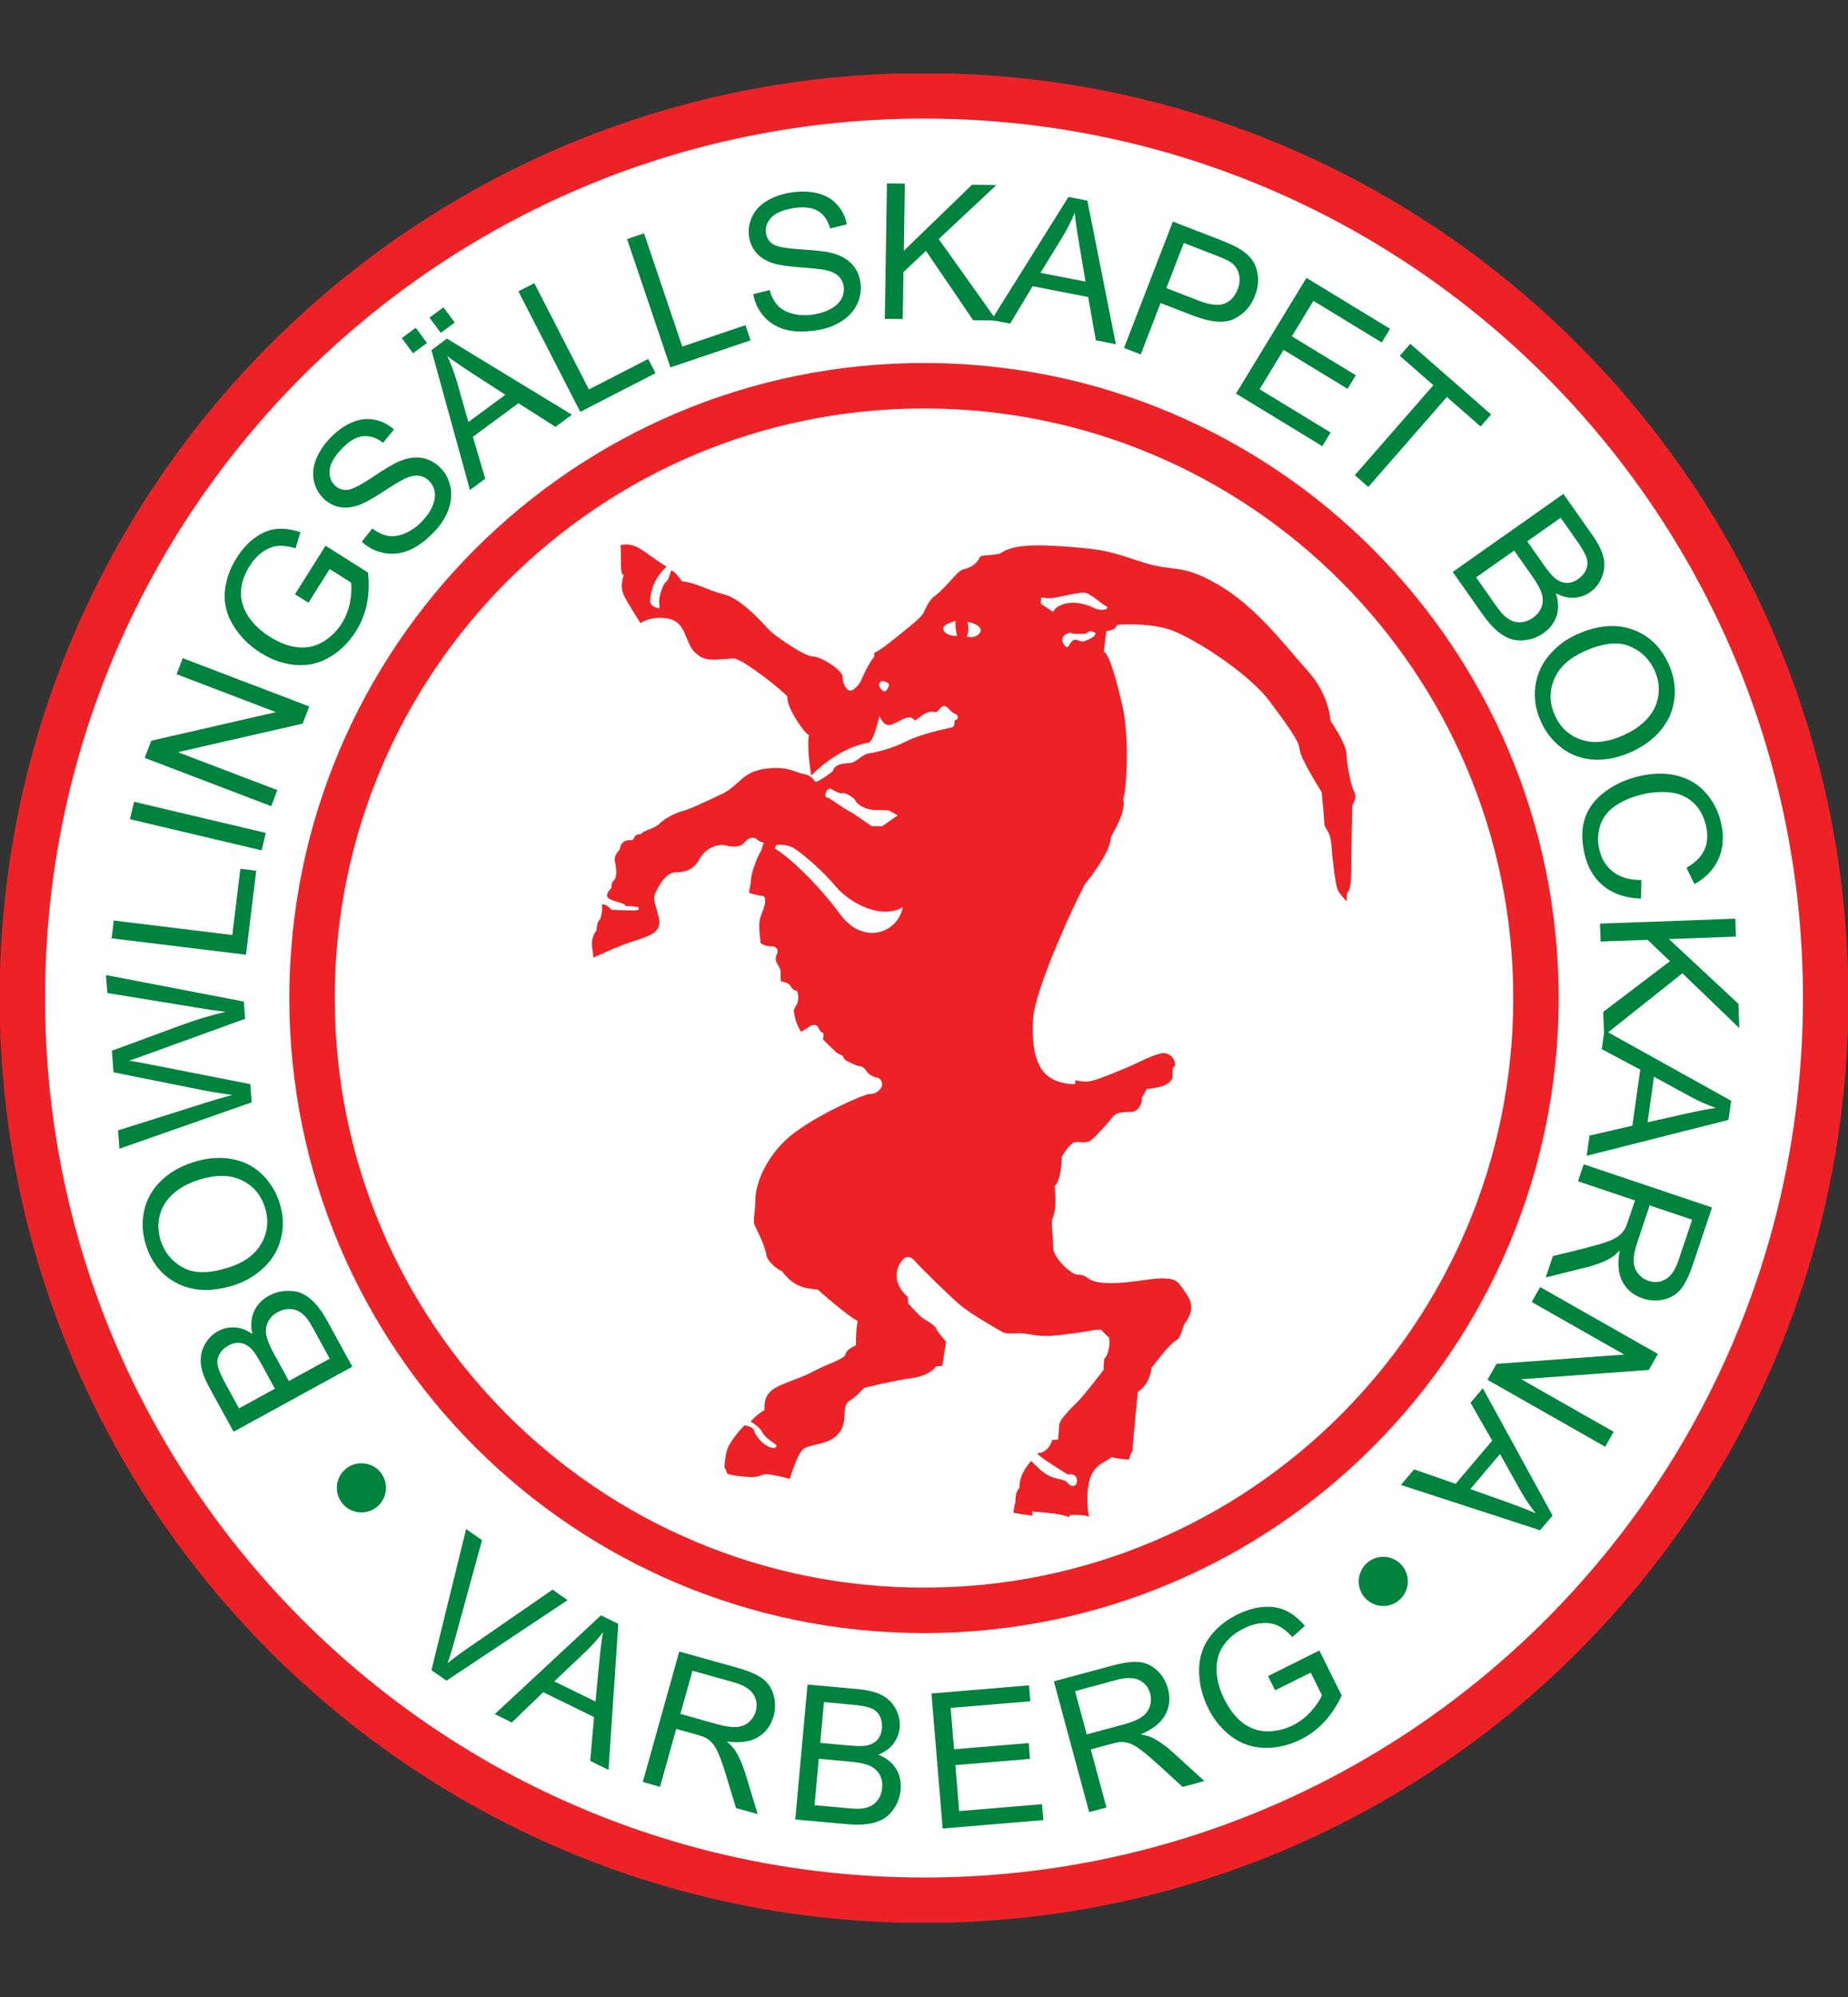 <?xml version="1.0" encoding="utf-8"?>
<!-- Generator: Adobe Illustrator 16.0.0, SVG Export Plug-In . SVG Version: 6.00 Build 0)  -->
<!DOCTYPE svg PUBLIC "-//W3C//DTD SVG 1.1//EN" "http://www.w3.org/Graphics/SVG/1.1/DTD/svg11.dtd">
<svg version="1.1" id="Layer_1" xmlns="http://www.w3.org/2000/svg" xmlns:xlink="http://www.w3.org/1999/xlink" x="0mm" y="0mm"
	 width="200mm" height="216mm" viewBox="0 0 200 216" enable-background="new 0 0 200 216" xml:space="preserve">
<rect x="0" y="0" width="200" height="216" fill="#333333" stroke="none"/>
<g>
	<defs>
		<rect id="SVGID_1_" y="7.952" width="200" height="200.001"/>
	</defs>
	<clipPath id="SVGID_2_">
		<use xlink:href="#SVGID_1_"  overflow="visible"/>
	</clipPath>
	<path clip-path="url(#SVGID_2_)" fill="#FFFFFF" d="M197.583,107.952c0,53.893-43.689,97.583-97.583,97.583
		c-53.893,0-97.582-43.69-97.582-97.583C2.418,54.059,46.107,10.37,100,10.37C153.894,10.37,197.583,54.059,197.583,107.952"/>
</g>
<g>
	<defs>
		<rect id="SVGID_3_" y="7.952" width="200" height="200.001"/>
	</defs>
	<clipPath id="SVGID_4_">
		<use xlink:href="#SVGID_3_"  overflow="visible"/>
	</clipPath>
	<path clip-path="url(#SVGID_4_)" fill="#EC2227" d="M146.557,85.647c-0.403-0.789-0.807-3.118-0.841-4.169
		s-1.733-3.537-1.733-3.537s-0.088-2.768-2.47-5.394c-2.38-2.627-5.516-6.9-9.666-9.3c-4.149-2.399-4.641-1.296-8.179-2.433
		c-3.536-1.139-3.957-1.367-8.142-1.682c-4.186-0.315-6.113-0.106-7.269,0.736c-1.541,0.367-2.084,0.017-2.294,0.542
		s-1.015,1.016-1.384,1.085c-0.367,0.07-0.63,0.141-1.226,0.788c0,0-1.576,1.77-2.154,2.154c-0.578,0.385-0.981,1.243-1.227,1.804
		c-0.245,0.561-1.629,1.61-3.643,3.222c-2.013,1.611-1.681,0.788-1.716,1.576c-0.595,0.683-1.243,2.136-1.382,2.487
		c-0.14,0.35-0.771,1.19-1.226,1.173c-0.455-0.018-0.842-0.875-0.823-1.523c0.017-0.648-2.294-2.171-3.223-2.171
		s-4.186-2.311-4.66-2.802c-0.472-0.49-2.941-3.397-4.92-3.905c-1.979-0.509-2.89-1.225-4.57-1.419
		c-0.491-0.647-0.858-1.155-1.191-1.155c-0.158,0.491-0.264,1.033-0.56,1.244c-0.298,0.209-0.701,1.419-0.718,1.944
		c-0.018,0.525,0.105,0.875-0.018,0.875c-0.123,0-1.052-0.175-0.963-0.945c0.088-0.771,0.286-2.133,1.779-3.563
		c0,0-0.497-0.248-1.739-1.159c-1.244-0.912-1.989-1.409-3.232-1.161c0.083,1.989-0.083,3.149,0.331,3.231
		c-0.166,0.663-0.414,1.327,0.083,2.32c0.497,0.994,1.74,2.899,1.74,2.899s0.994-0.829,2.982-0.498
		c1.989,0.333,1.823,2.651,2.9,3.645c1.077,0.996,1.573,0.829,4.225,0.664c0.994,0.083,5.302,3.478,5.799,4.142
		c-0.166,1.077,1.823,3.977,2.321,4.143c-0.25,1.49,0.248,4.39,0.248,4.39s2.734-2.982,6.214-3.562
		c0.579-0.165,1.159-2.899,1.159-2.899s0.414,1.077,1.077,0.993c0.662-0.083,1.657-0.91,2.237-0.828
		c0.579,0.084,0.331,0.581,0.911,0.084c0.58-0.498,1.243-0.829,1.741-0.664c0.497,0.166,0.662-1.076,1.407-0.497
		c0,0,0.547,0.649,0.845,0.701c0.297,0.052,0.402,0.561,0.07,0.63c-0.333,0.07,0.053,0.7-0.491,0.84
		c-0.543,0.14-2.994,0.561-4.869,1.489c-1.873,0.929-3.66,1.26-4.185,1.332c-0.525,0.069-1.332,0.98-1.892,1.015
		c-0.56,0.035-1.699,0.053-1.892,0.894c0,0-1.769,1.383-1.943,1.086c-0.176-0.299-0.543-0.702-1.331-0.823
		c-0.789-0.123-1.665-0.912-4.186-0.509c-2.522,0.403-2.556,1.805-4.746,2.803c-2.188,0.998-3.152,1.541-4.447,1.856
		c0,0-1.42,0.561-2.049,1.208c-0.631,0.648-1.717,0.701-2.067,1.191c-0.631-0.018-0.683,0.28-0.806,0.525
		c-0.122,0.245-0.666-0.035-1.103,0.333c-0.439,0.368-0.263,0.736-0.456,0.893c-0.193,0.159-0.579,0.72-0.439,1.245
		c0.141,0.524,0.263,1.663-0.105,1.978c-0.367,0.316-0.263,0.823-0.263,0.823s-0.805,0.717-0.351,1.104
		c0.456,0.385,1.647,0.491,1.77,0.736c0.124,0.245,0.579,0.123,0.579,0.123l0.822,0.104c0,0,0.472,0.351-0.351,0.368
		c-0.823,0.018-2.486-0.069-2.486-0.069s-0.666-0.753-1.033-0.543c0.086,0.49-0.036,1.436-0.281,1.681
		c-0.245,0.246-0.297,0.912-0.297,1.104c0,0-0.735,0.77-0.42,2.136c0.017,0.263,0.087,0.806,0.087,0.806s2.259-1.085,4.081-1.698
		c1.821-0.612,3.432-0.911,2.977-2.715c-0.455-1.804-0.735-1.892-0.192-2.924c0.542-1.034,1.208-1.892,2.066-1.892
		c0.857,0,1.909-0.228,2.504-1.365c0.596-1.139,1.874-1.77,2.872-1.542c1,0.229,1.629,0.193,2.119-0.403
		c0.491-0.594,1.051-0.49,1.331-0.21s0.666,0.298,0.666,0.298s-0.21,0.806-0.351,1.016c-0.14,0.209-0.963,1.91-1.033,3.082
		c-0.07,1.173-0.455,1.313,0.087,1.436c0.543,0.124,0.91,0.245,1.138,0.229c0.228-0.019,0.508,0.314,0.158,1.348
		c-0.351,1.033-0.526,1.085-0.457,2.399c0.071,1.313,0.193,1.19,0.071,1.313c0.333,0.28,0.771,0.422,1.278,0.404
		c0.509-0.018,0.753,0.491,0.561,0.806c-0.193,0.315-0.21,0.717,0.036,1.121c0.245,0.402,0.367,0.577,0.35,1.051
		c-0.018,0.472,0.018,0.805,0.018,0.805s0.839,0.141,1.033,0.473c0.193,0.333,0.368,0.543,0.596,0.508
		c0.227-0.034,0.42,1.068,0.034,1.629c-0.385,0.56-0.262,0.665-0.105,1.401c0.159,0.734,0.631,1.453,0.631,1.453
		s0.647-0.386,0.981-0.614c0.333-0.227,0.735-0.157,0.857,0.105c0.123,0.264,0.315,0.596,0.508,0.612
		c0.193,0.018,0.018,0.702,0.018,0.702s1.052,1.067,1.402,1.365c0.35,0.298,0.734,0.403,0.734,0.403s0.158,0.474,0.439,0.577
		c0.279,0.105,1.015,0.543,1.383,0.561c0.368,0.018,0.7,0.403,0.805,0.612c0.105,0.212,0.771,0.613,1.104,0.631
		c0.332,0.017,0.806,0.649,0.368,1.191c-0.439,0.543-0.771,0.543-1.296,0.595c-0.525,0.054-4.921,1.909-7.917,4.098
		c-2.994,2.19-4.29,5.448-4.325,7.198c-0.036,1.752-0.299,2.451-0.087,2.872c0.21,0.421,1.173,2.365,1.26,3.188
		c0.088,0.823,1.472,1.769,1.629,1.752c0.157-0.018,0.929,1.697,3.187,1.943c0.648,0.087,0.752,0.087,0.752,0.087
		s3.136,2.803,4.327,3.398c-0.141,0.63-0.209,1.943-0.193,2.645c-0.683,0.296-1.016,0.542-1.155,1.015
		c-0.14,0.473-2.155,1.068-3.502,1.82c-1.349,0.754-3.8,1.366-4.554,2.103c-0.753,0.735-0.682,1.454-0.682,2.066
		c-0.666,0.298-1.506,1.226-1.506,1.226s1.051,0.631,1.226,1.103c0.175,0.474,1.262,1.245,1.559,1.42
		c0.123,0.524-0.7,0.385-1.313-0.088c-0.614-0.473-1.016-1.155-1.122-1.523c-0.104-0.367-0.998-0.508-0.998-0.508
		s-1.768,1.733-1.996,3.029c-0.228,1.296-0.175,1.541-0.175,1.541s0.246,0.385,0.263,0.63c0.192,0.192,1.524,0.367,2.608,0.403
		c1.086,0.035,1.051-0.384,1.857-0.298c0.806,0.087,2.347,0.491,2.347,0.491s0.648-2.313,1.313-3.084
		c0.666-0.769,2.836-0.455,3.957-1.821c1.122-1.363,0.193-2.66,1.138-3.536c0.421-0.105,1.629-1.401,1.629-1.401
		s3.293-0.807,5.237-1.069c1.943-0.262,2.592-1.295,2.592-1.295s0.612,0.105,0.646-0.122c0.037-0.228,0.387-2.521,0.387-2.521
		s-0.858-0.928-1.069-1.417c-0.209-0.492-1.365-0.93-1.855-1.457c-0.491-0.524-1.174-1.242-1.174-1.242l-0.052-0.734
		c0,0-1.068-0.787-1.191-2.084c-0.123-1.297,0.806-2.066,0.806-2.066s0.543-0.456,1.192,0.314c0.647,0.771,3.782,3.817,4.903,4.764
		c1.122,0.945,4.063,2.627,4.571,2.907c0.507,0.28,1.609,0.034,2.433,0.158c0.823,0.122,1.77,0.366,3.363,0.191
		c1.594-0.176,2.993-0.367,3.677-0.507c0.685-0.141,1.175-0.105,1.175-0.105s0.542,0.597,0.787,0.77
		c0.245,0.175,0.141,1.821-0.454,2.399c-0.07,0.524-0.053,1.156-0.053,1.156s-2.189,2.889-3.048,3.695
		c-0.858,0.805-1.77,1.874-1.77,2.259c0,0.386-0.122,1.611-0.122,1.611l-0.629,0.034c0,0-0.352,1.4-1.611,1.42
		c-0.018,0.313,3.291,2.311,3.291,2.311s0.928-0.193,0.999,0.577c0.07,0.771-0.596,0.878-1.051,0.298
		c-0.456-0.577-1.646-0.088-3.152-1.61l-0.754-0.719c0,0-1.349,1.349-1.261,2.872c-0.368,0.387-0.455,0.963-0.455,1.681
		c-0.104,0.141-0.21,1.034-0.21,1.034s1.856,0.366,2.101,0.28l-0.087-0.403c0,0,3.169,0.158,4.01,0.612l0.089-0.243
		c0,0,1.664-0.053,2.136,0.192c-0.28-0.456-0.437-3.188,0.192-4.502c0.631-1.314,1.524-1.348,2.189-1.961
		c0.49,0.21,1.874,0.28,1.874,0.28s0.229-0.822,0.386-0.928c0.053-1.122,0.578-6.394,0.578-6.394s1.331-0.77,1.453-2.557
		c1.052-1.366,2.12-2.713,2.696-3.011c0.579-0.298,0.649-1.402,0.894-1.769c0.246-0.369,1.315-1.612,0.314-3.101
		c-0.998-1.489-1.085-1.787-2.538-1.838c-1.455-0.053-3.976,0.63-6.34,0.491c-2.364-0.141-1.522-0.895-3.188-0.912
		c-1.051-0.456-2.487-2.048-2.451-2.925c0.034-0.873-0.298-2.783-0.054-3.204c0.246-0.418,0.403-1.646,0.211-3.415
		c0.685-0.683,0.771-2.54,0.771-3.186c0.262-0.457,0.894-1.437,1.382-1.56c0.491-0.123,1.227,0.157,1.733-0.194
		c0.508-0.35,1.909-1.924,2.383-2.537c0.473-0.612,1.313-0.526,2.031-0.562c0.717-0.035,1.173-0.753,1.156-1.594
		c0.174-0.193,0.506-0.892,0.506-0.892s2.488-0.106,2.785-1.211c0.036-0.455-0.069-1.119,0.21-1.242
		c0.28-0.123-0.157-1.768-1.628-1.349c-1.471,0.42-1.927,0.876-4.657,1.961c-2.732,1.086-2.979,1.208-4.449,0.896
		c0.052,0.367-0.035,0.418-0.035,0.418s-1.61,0.106-2.872-0.84c-1.262-0.945-1.856-3.013-1.646-6.216
		c0.21-3.206,4.204-11.699,4.204-11.699l1.349-2.801c0,0,2.818-3.346,2.872-5.166c0.471-0.946,1.628-2.681,1.33-4.134
		c0.402-1.033,0.63-6.83-0.036-9.806c-0.664-2.978-1.47-5.85-2.065-6.113c0.104-1.015,0.281-2.241,0.281-2.241s0.98,0,1.138-0.648
		c0.963-0.106,3.729-0.158,5.778,0.525c2.049,0.682,8.336,4.447,10.858,7.88c0.228,0.368,2.925,3.765,3.084,4.781
		c0.156,1.016,0.559,1.628,0.961,2.398c0.403,0.771,1.472,2.504,1.472,2.504s0.279,2.768,0.298,3.398
		c0.018,0.631,0.631,0.7,0.754,2.276c0.121,1.576,0.418,4.063,0.628,4.729c0.211,0.665,1.053,1.4,1.053,1.4
		s-0.088-0.893,0.157-1.085c0.244-0.193,0.314-1.471,0.314-2.802c0-1.331,0.106-5.936,0.106-6.339S146.961,86.434,146.557,85.647
		 M95.713,74.795c-0.206-0.021-1.046-0.82-0.226-1.129c0.012-0.005,0.034-0.002,0.061,0.001c0.187,0.021,0.658,0.173,0.658,0.389
		C96.206,74.303,95.918,74.815,95.713,74.795 M102.072,67.985c-0.026-0.48,1.343-0.818,1.343-0.818s-0.08,0.639,0.16,1.599
		C102.802,68.845,102.1,68.463,102.072,67.985 M89.368,85.744c0.134-0.4,0.374-0.506,0.587-0.4c0.213,0.107,0.959,0.561,1.199,0.453
		c0.24-0.106,1.253,0.4,1.439,0.826c0.188,0.427,1.173,0.986,2.106,0.986c0.933,0,1.52,0.054,1.52,0.054l0.931,0.533l-1.679,1.172
		h-1.119c0,0-2.08-1.464-2.612-1.732c-0.533-0.266-1.972-1.332-2.158-1.359C89.395,86.25,89.236,86.144,89.368,85.744 M90.941,98.91
		c-2.479-3.357-5.464-6.129-7.011-7.089c-0.186-0.026,0.107-0.424,0.107-0.424s1.016-0.15,1.808,0.307
		c0.991,0.571,3.224,2.532,4.625,4.197c1.471,1.745,4.84,3.614,7.231,2.235C97.15,100.954,93.419,102.27,90.941,98.91
		 M104.614,68.845c0.347-0.48,0.106-1.573,0.106-1.573s1.36,0.209,1.413,0.877C106.17,68.586,105.441,69.112,104.614,68.845
		 M117.328,69.352c-0.507,0.16-0.72-0.32-1.146-0.106c-0.427,0.214-0.453,0.773-0.721,0.747c-0.265-0.028-1.146-1.147,0.348-1.573
		c0,0,0.106,0.133,0.613,0.133c0.505,0,1.172,0.08,1.252-0.133c0.079-0.213,0.88-0.161,0.88,0.133S117.835,69.191,117.328,69.352
		 M118.447,65.781c-0.826-0.401-1.785-0.668-2.745-0.561c-0.959,0.106-1.731,0.64-1.68,0.986l-1.385-0.906l0.052-0.693
		c0,0,0.668,0.187,1.414,0.053c0.746-0.133,2.612-0.585,3.225-0.56c0.614,0.027,1.866,1.2,2.373,1.467
		C120.206,65.833,119.273,66.179,118.447,65.781"/>
	<path clip-path="url(#SVGID_4_)" fill="#00833E" d="M38.131,147.825l-12.852,7.038l-2.64-4.821
		c-0.539-0.981-0.839-1.841-0.904-2.576c-0.064-0.736,0.08-1.42,0.438-2.052c0.356-0.632,0.829-1.11,1.42-1.434
		c0.549-0.299,1.148-0.436,1.796-0.403c0.647,0.033,1.286,0.269,1.914,0.707c-0.197-0.9-0.135-1.711,0.186-2.432
		c0.319-0.717,0.854-1.281,1.602-1.692c0.603-0.328,1.231-0.51,1.888-0.535c0.657-0.031,1.228,0.064,1.713,0.285
		c0.485,0.22,0.954,0.574,1.405,1.059c0.453,0.486,0.903,1.137,1.351,1.955L38.131,147.825z M29.749,150.205l-1.521-2.779
		c-0.413-0.753-0.76-1.267-1.039-1.539c-0.365-0.361-0.757-0.57-1.174-0.628c-0.418-0.057-0.852,0.04-1.302,0.286
		c-0.427,0.234-0.747,0.542-0.958,0.924c-0.213,0.382-0.275,0.795-0.187,1.241c0.088,0.445,0.386,1.132,0.891,2.054l1.407,2.568
		L29.749,150.205z M35.684,146.955l-1.753-3.199c-0.301-0.551-0.532-0.926-0.695-1.126c-0.285-0.351-0.58-0.616-0.889-0.789
		c-0.307-0.172-0.664-0.258-1.069-0.256c-0.406,0.002-0.813,0.113-1.223,0.339c-0.479,0.262-0.828,0.612-1.047,1.053
		c-0.219,0.438-0.281,0.914-0.186,1.429c0.096,0.514,0.368,1.18,0.815,1.998l1.628,2.973L35.684,146.955z"/>
	<path clip-path="url(#SVGID_4_)" fill="#00833E" d="M25.335,139.006c-2.317,0.735-4.33,0.691-6.038-0.137
		c-1.707-0.828-2.874-2.224-3.5-4.193c-0.41-1.287-0.471-2.547-0.184-3.778c0.286-1.231,0.893-2.294,1.822-3.188
		c0.93-0.896,2.092-1.563,3.489-2.008c1.417-0.45,2.774-0.568,4.075-0.351c1.298,0.214,2.402,0.754,3.31,1.619
		c0.907,0.865,1.555,1.903,1.941,3.117c0.419,1.314,0.474,2.59,0.169,3.827c-0.306,1.237-0.923,2.298-1.851,3.179
		C27.638,137.979,26.561,138.613,25.335,139.006 M24.758,137.09c1.683-0.536,2.864-1.407,3.544-2.621
		c0.68-1.214,0.804-2.504,0.368-3.868c-0.442-1.391-1.294-2.379-2.559-2.968c-1.264-0.588-2.794-0.594-4.591-0.022
		c-1.136,0.36-2.068,0.87-2.793,1.523c-0.725,0.654-1.204,1.425-1.435,2.313s-0.2,1.793,0.092,2.715
		c0.416,1.308,1.224,2.289,2.422,2.946C21.005,137.765,22.656,137.759,24.758,137.09"/>
	<path clip-path="url(#SVGID_4_)" fill="#00833E" d="M27.236,119.234l-14.307,5.014l-0.154-1.983l9.403-2.967
		c0.985-0.318,1.966-0.602,2.942-0.851c-1.59-0.252-2.508-0.399-2.752-0.448l-10.082-2.013l-0.181-2.333l7.23-2.666
		c1.793-0.668,3.489-1.182,5.083-1.539c-0.936-0.112-2.016-0.274-3.234-0.479l-9.565-1.562l-0.152-1.944l14.92,2.869l0.145,1.863
		l-10.892,3.946c-0.909,0.33-1.469,0.528-1.679,0.592c0.684,0.1,1.266,0.198,1.748,0.296l11.373,2.231L27.236,119.234z"/>
	<polygon clip-path="url(#SVGID_4_)" fill="#00833E" points="26.623,103.267 12.078,101.492 12.313,99.567 25.141,101.133 
		26.016,93.969 27.732,94.18 	"/>
	
		<rect x="14.114" y="88.396" transform="matrix(0.973 0.23 -0.23 0.973 21.107 -2.535)" clip-path="url(#SVGID_4_)" fill="#00833E" width="14.653" height="1.939"/>
	<polygon clip-path="url(#SVGID_4_)" fill="#00833E" points="29.352,87.198 15.662,81.976 16.37,80.118 29.861,77.026 
		19.112,72.926 19.775,71.19 33.466,76.411 32.757,78.269 19.255,81.357 30.014,85.46 	"/>
	<path clip-path="url(#SVGID_4_)" fill="#00833E" d="M33.376,65.194l-1.453-0.919l3.312-5.25l4.595,2.907
		c0.132,1.211,0.088,2.347-0.128,3.408c-0.219,1.061-0.612,2.042-1.183,2.943c-0.77,1.215-1.73,2.155-2.879,2.82
		c-1.15,0.665-2.378,0.938-3.683,0.821c-1.307-0.117-2.568-0.561-3.784-1.33c-1.204-0.763-2.171-1.728-2.895-2.892
		c-0.726-1.165-1.043-2.382-0.952-3.647c0.093-1.267,0.53-2.518,1.31-3.751c0.567-0.894,1.224-1.611,1.972-2.152
		c0.749-0.541,1.511-0.851,2.289-0.935c0.778-0.083,1.652,0.033,2.621,0.345l-0.53,1.735c-0.748-0.214-1.39-0.296-1.925-0.25
		c-0.534,0.049-1.073,0.261-1.613,0.634c-0.541,0.376-1.009,0.876-1.405,1.501c-0.475,0.749-0.77,1.468-0.888,2.159
		c-0.117,0.69-0.096,1.32,0.064,1.89c0.158,0.571,0.401,1.09,0.729,1.557c0.566,0.801,1.298,1.484,2.192,2.049
		c1.104,0.698,2.147,1.093,3.13,1.184c0.984,0.09,1.887-0.114,2.706-0.612c0.82-0.499,1.489-1.156,2.006-1.972
		c0.448-0.709,0.75-1.489,0.905-2.336c0.154-0.85,0.188-1.546,0.099-2.091l-2.306-1.458L33.376,65.194z"/>
	<path clip-path="url(#SVGID_4_)" fill="#00833E" d="M39.148,58.602l1.141-1.438c0.592,0.441,1.167,0.708,1.727,0.801
		c0.559,0.093,1.171-0.003,1.841-0.288c0.667-0.284,1.289-0.729,1.861-1.335c0.509-0.537,0.878-1.086,1.107-1.65
		c0.229-0.562,0.301-1.075,0.212-1.54c-0.089-0.463-0.297-0.851-0.625-1.163c-0.334-0.316-0.718-0.496-1.15-0.537
		c-0.432-0.044-0.944,0.079-1.535,0.364c-0.382,0.18-1.152,0.646-2.313,1.402c-1.159,0.756-2.029,1.23-2.608,1.426
		c-0.748,0.255-1.436,0.323-2.067,0.199c-0.628-0.125-1.189-0.419-1.678-0.882c-0.537-0.507-0.896-1.134-1.074-1.883
		c-0.178-0.747-0.111-1.527,0.202-2.342c0.311-0.814,0.807-1.58,1.484-2.296c0.747-0.789,1.532-1.364,2.357-1.727
		c0.825-0.362,1.637-0.471,2.438-0.328s1.524,0.498,2.171,1.064l-1.177,1.446c-0.74-0.563-1.481-0.8-2.221-0.706
		c-0.74,0.093-1.497,0.549-2.27,1.366c-0.807,0.851-1.238,1.621-1.295,2.304c-0.057,0.686,0.134,1.237,0.576,1.653
		c0.383,0.362,0.827,0.521,1.336,0.479c0.502-0.037,1.426-0.505,2.767-1.405c1.343-0.898,2.313-1.471,2.908-1.713
		c0.873-0.35,1.667-0.465,2.385-0.345c0.717,0.119,1.361,0.448,1.933,0.99c0.564,0.536,0.946,1.203,1.139,2.001
		c0.194,0.798,0.143,1.634-0.153,2.503c-0.297,0.871-0.805,1.687-1.523,2.446c-0.913,0.963-1.817,1.638-2.714,2.022
		c-0.897,0.386-1.803,0.497-2.716,0.333C40.701,59.666,39.878,59.257,39.148,58.602"/>
	<path clip-path="url(#SVGID_4_)" fill="#00833E" d="M44.701,38.216l-1.217-1.648l1.513-1.116l1.215,1.648L44.701,38.216z
		 M47.702,36.004l-1.217-1.648l1.512-1.116l1.217,1.649L47.702,36.004z M50.86,53L46.69,37.866l1.681-1.24l13.525,8.232
		l-1.778,1.312l-4.01-2.557l-4.93,3.637l1.339,4.527L50.86,53z M50.691,45.648l3.998-2.949l-3.64-2.358
		c-1.107-0.715-1.987-1.324-2.64-1.828c0.407,0.867,0.749,1.773,1.026,2.72L50.691,45.648z"/>
	<polygon clip-path="url(#SVGID_4_)" fill="#00833E" points="62.8,44.547 56.103,31.514 57.828,30.628 63.735,42.123 70.153,38.825 
		70.943,40.363 	"/>
	<polygon clip-path="url(#SVGID_4_)" fill="#00833E" points="72.557,39.741 67.864,25.86 69.701,25.239 73.84,37.483 80.676,35.172 
		81.23,36.811 	"/>
	<path clip-path="url(#SVGID_4_)" fill="#00833E" d="M81.514,31.825l1.78-0.454c0.204,0.71,0.5,1.271,0.888,1.683
		c0.388,0.413,0.935,0.708,1.639,0.887c0.705,0.178,1.468,0.2,2.29,0.065c0.73-0.119,1.356-0.333,1.88-0.642
		c0.523-0.308,0.891-0.674,1.103-1.096c0.21-0.423,0.279-0.858,0.207-1.305c-0.075-0.454-0.271-0.829-0.589-1.125
		c-0.319-0.295-0.799-0.509-1.441-0.641c-0.414-0.087-1.31-0.182-2.691-0.284c-1.38-0.102-2.36-0.251-2.938-0.447
		c-0.75-0.249-1.338-0.613-1.765-1.094c-0.426-0.48-0.693-1.053-0.803-1.717c-0.118-0.73-0.023-1.446,0.288-2.148
		c0.31-0.703,0.835-1.284,1.578-1.742c0.742-0.458,1.599-0.768,2.573-0.928c1.071-0.175,2.044-0.157,2.92,0.054
		c0.875,0.212,1.587,0.617,2.138,1.215c0.551,0.599,0.911,1.32,1.083,2.162L89.84,24.71c-0.248-0.898-0.694-1.535-1.339-1.908
		c-0.646-0.374-1.523-0.469-2.636-0.289c-1.157,0.191-1.965,0.541-2.425,1.051c-0.46,0.51-0.641,1.065-0.544,1.663
		c0.086,0.52,0.342,0.917,0.772,1.191c0.422,0.274,1.441,0.461,3.054,0.559c1.613,0.098,2.73,0.23,3.352,0.399
		c0.905,0.25,1.607,0.64,2.106,1.17c0.498,0.529,0.81,1.182,0.937,1.958c0.127,0.769,0.024,1.53-0.304,2.283
		c-0.33,0.752-0.875,1.386-1.64,1.898c-0.764,0.513-1.662,0.855-2.694,1.023c-1.308,0.215-2.436,0.203-3.382-0.035
		c-0.947-0.235-1.736-0.696-2.364-1.379C82.106,33.61,81.699,32.788,81.514,31.825"/>
	<polygon clip-path="url(#SVGID_4_)" fill="#00833E" points="95.76,34.483 95.99,19.833 97.929,19.862 97.814,27.127 
		105.204,19.978 107.832,20.019 101.594,25.858 107.871,34.673 105.314,34.633 100.213,27.135 97.778,29.437 97.698,34.513 	"/>
	<path clip-path="url(#SVGID_4_)" fill="#00833E" d="M107.304,34.609l8.327-13.307l2.05,0.4l3.085,15.53l-2.168-0.422l-0.83-4.683
		l-6.013-1.172l-2.431,4.048L107.304,34.609z M112.605,29.511l4.876,0.951l-0.724-4.276c-0.224-1.299-0.37-2.359-0.441-3.181
		c-0.362,0.886-0.798,1.751-1.311,2.596L112.605,29.511z"/>
	<path clip-path="url(#SVGID_4_)" fill="#00833E" d="M121.647,37.634l5.287-13.666l5.155,1.994c0.908,0.351,1.584,0.663,2.029,0.935
		c0.629,0.372,1.106,0.801,1.439,1.292c0.332,0.489,0.527,1.07,0.585,1.743c0.057,0.672-0.044,1.348-0.307,2.024
		c-0.449,1.163-1.199,2.003-2.251,2.522c-1.05,0.519-2.542,0.403-4.476-0.344l-3.503-1.355l-2.15,5.556L121.647,37.634z
		 M126.23,31.166l3.533,1.367c1.169,0.451,2.081,0.556,2.74,0.311c0.66-0.245,1.142-0.764,1.447-1.552
		c0.222-0.572,0.267-1.118,0.136-1.637c-0.133-0.518-0.408-0.935-0.831-1.248c-0.271-0.199-0.82-0.457-1.641-0.773l-3.495-1.353
		L126.23,31.166z"/>
	<polygon clip-path="url(#SVGID_4_)" fill="#00833E" points="133.767,42.572 141.389,30.056 150.438,35.566 149.538,37.043 
		142.145,32.542 139.811,36.374 146.735,40.59 145.841,42.059 138.916,37.844 136.322,42.104 144.007,46.782 143.107,48.259 	"/>
	<polygon clip-path="url(#SVGID_4_)" fill="#00833E" points="146.623,51.397 155.126,41.664 151.491,38.488 152.628,37.186 
		161.375,44.828 160.237,46.13 156.588,42.939 148.083,52.672 	"/>
	<path clip-path="url(#SVGID_4_)" fill="#00833E" d="M157.221,61.862l11.979-8.439l3.167,4.495c0.645,0.915,1.04,1.734,1.188,2.458
		c0.146,0.724,0.078,1.418-0.205,2.088c-0.284,0.668-0.7,1.196-1.251,1.583c-0.511,0.361-1.091,0.562-1.739,0.603
		c-0.648,0.042-1.31-0.122-1.982-0.487c0.299,0.875,0.329,1.687,0.091,2.438c-0.237,0.75-0.705,1.37-1.402,1.861
		c-0.561,0.396-1.167,0.645-1.816,0.747c-0.647,0.104-1.227,0.072-1.732-0.092c-0.508-0.164-1.014-0.462-1.517-0.893
		c-0.504-0.433-1.023-1.03-1.562-1.792L157.221,61.862z M159.752,62.451l2.101,2.983c0.36,0.512,0.634,0.858,0.817,1.038
		c0.321,0.318,0.646,0.546,0.972,0.684c0.326,0.139,0.689,0.185,1.091,0.136c0.403-0.048,0.795-0.205,1.177-0.475
		c0.447-0.314,0.755-0.702,0.923-1.162c0.169-0.462,0.176-0.941,0.023-1.442c-0.153-0.5-0.497-1.131-1.034-1.893l-1.951-2.77
		L159.752,62.451z M165.283,58.554l1.824,2.592c0.497,0.702,0.897,1.173,1.206,1.413c0.404,0.32,0.817,0.482,1.237,0.491
		c0.421,0.009,0.843-0.135,1.262-0.43c0.396-0.28,0.681-0.624,0.849-1.026c0.168-0.403,0.183-0.822,0.046-1.255
		c-0.138-0.434-0.511-1.079-1.117-1.94l-1.687-2.394L165.283,58.554z"/>
	<path clip-path="url(#SVGID_4_)" fill="#00833E" d="M170.624,68.632c2.218-0.999,4.222-1.185,6.013-0.557
		c1.792,0.626,3.11,1.879,3.958,3.764c0.556,1.234,0.761,2.479,0.616,3.734c-0.144,1.256-0.625,2.381-1.445,3.375
		c-0.82,0.994-1.899,1.792-3.235,2.392c-1.355,0.61-2.689,0.883-4.005,0.817c-1.318-0.064-2.476-0.476-3.477-1.231
		c-1.002-0.755-1.762-1.713-2.285-2.874c-0.566-1.258-0.769-2.518-0.606-3.783c0.161-1.264,0.653-2.388,1.476-3.371
		C168.453,69.916,169.451,69.161,170.624,68.632 M171.418,70.468c-1.611,0.725-2.685,1.728-3.222,3.01
		c-0.538,1.284-0.512,2.578,0.076,3.884c0.599,1.331,1.56,2.216,2.883,2.655c1.322,0.439,2.845,0.272,4.563-0.502
		c1.088-0.49,1.955-1.101,2.601-1.833c0.646-0.733,1.032-1.554,1.161-2.462c0.128-0.909-0.007-1.804-0.403-2.685
		c-0.563-1.251-1.478-2.135-2.743-2.651C175.068,69.367,173.43,69.563,171.418,70.468"/>
	<path clip-path="url(#SVGID_4_)" fill="#00833E" d="M177.646,95.188l-0.053,2c-1.643-0.046-2.988-0.493-4.035-1.339
		c-1.049-0.845-1.741-2.013-2.077-3.502c-0.347-1.541-0.316-2.863,0.093-3.971c0.409-1.106,1.152-2.046,2.229-2.818
		c1.075-0.773,2.297-1.313,3.66-1.619c1.489-0.336,2.853-0.346,4.089-0.027c1.236,0.319,2.261,0.939,3.072,1.859
		c0.813,0.919,1.36,2.01,1.645,3.271c0.324,1.43,0.231,2.715-0.278,3.853c-0.507,1.14-1.377,2.05-2.611,2.732l-0.858-1.763
		c0.966-0.566,1.614-1.218,1.945-1.956c0.333-0.738,0.392-1.584,0.176-2.54c-0.248-1.098-0.717-1.957-1.41-2.576
		c-0.693-0.619-1.517-0.978-2.473-1.077c-0.954-0.098-1.903-0.042-2.846,0.17c-1.215,0.275-2.236,0.691-3.063,1.252
		c-0.827,0.557-1.379,1.262-1.659,2.11c-0.28,0.849-0.322,1.709-0.124,2.58c0.238,1.06,0.745,1.887,1.522,2.484
		C175.365,94.906,176.385,95.199,177.646,95.188"/>
	<polygon clip-path="url(#SVGID_4_)" fill="#00833E" points="173.161,99.9 187.805,99.367 187.874,101.305 180.613,101.569 
		188.14,108.576 188.236,111.202 182.08,105.275 173.603,112.006 173.51,109.448 180.731,103.966 178.307,101.653 173.231,101.838 	
		"/>
	<path clip-path="url(#SVGID_4_)" fill="#00833E" d="M173.638,111.437l13.719,7.625l-0.293,2.069l-15.349,3.884l0.31-2.188
		l4.634-1.067l0.859-6.066l-4.168-2.216L173.638,111.437z M179.003,116.466l-0.696,4.92l4.232-0.945
		c1.285-0.29,2.336-0.491,3.152-0.605c-0.903-0.316-1.789-0.706-2.659-1.173L179.003,116.466z"/>
	<path clip-path="url(#SVGID_4_)" fill="#00833E" d="M171.397,125.933l13.888,4.672l-2.07,6.157
		c-0.416,1.237-0.856,2.137-1.324,2.697c-0.464,0.562-1.078,0.928-1.841,1.101c-0.759,0.173-1.523,0.131-2.287-0.126
		c-0.986-0.333-1.709-0.931-2.17-1.795c-0.462-0.866-0.559-1.995-0.294-3.391c-0.398,0.407-0.752,0.699-1.065,0.876
		c-0.672,0.371-1.458,0.674-2.359,0.905l-4.592,1.145l0.776-2.313l3.508-0.863c1.014-0.258,1.8-0.487,2.36-0.685
		c0.559-0.2,0.972-0.405,1.241-0.621c0.27-0.215,0.485-0.452,0.651-0.714c0.114-0.194,0.251-0.527,0.41-1.001l0.718-2.132
		l-6.168-2.073L171.397,125.933z M178.538,130.381l-1.328,3.951c-0.282,0.839-0.416,1.524-0.402,2.057
		c0.015,0.533,0.171,0.985,0.471,1.36c0.299,0.375,0.673,0.639,1.121,0.788c0.656,0.223,1.277,0.164,1.86-0.169
		c0.585-0.335,1.049-1.017,1.395-2.046l1.479-4.397L178.538,130.381z"/>
	<polygon clip-path="url(#SVGID_4_)" fill="#00833E" points="166.684,139.21 179.425,146.445 178.442,148.175 164.638,149.183 
		174.641,154.867 173.724,156.482 160.982,149.245 161.963,147.516 175.778,146.513 165.766,140.825 	"/>
	<path clip-path="url(#SVGID_4_)" fill="#00833E" d="M160.479,150.155l7.545,13.765l-1.35,1.594l-15.059-4.895l1.427-1.688
		l4.493,1.564l3.959-4.674l-2.347-4.098L160.479,150.155z M162.338,157.27l-3.211,3.792l4.084,1.454
		c1.244,0.441,2.24,0.831,2.991,1.169c-0.596-0.747-1.139-1.552-1.624-2.41L162.338,157.27z"/>
	<path clip-path="url(#SVGID_4_)" fill="#00833E" d="M46.693,180.646l3.754-15.26l1.72,1.204l-2.986,10.903
		c-0.238,0.874-0.487,1.677-0.747,2.405c0.645-0.522,1.318-1.028,2.024-1.51l9.348-6.449l1.621,1.136l-13.104,8.712L46.693,180.646z
		"/>
	<path clip-path="url(#SVGID_4_)" fill="#00833E" d="M53.543,185.404l11.5-10.685l1.875,0.92l-1.059,15.795l-1.984-0.971
		l0.417-4.737l-5.503-2.694l-3.396,3.277L53.543,185.404z M59.987,181.859l4.462,2.187l0.411-4.318
		c0.123-1.312,0.257-2.374,0.403-3.186c-0.581,0.762-1.228,1.483-1.94,2.166L59.987,181.859z"/>
	<path clip-path="url(#SVGID_4_)" fill="#00833E" d="M69.567,192.742l3.945-14.111l6.256,1.748c1.259,0.354,2.18,0.745,2.763,1.184
		c0.583,0.436,0.982,1.029,1.193,1.78c0.212,0.751,0.209,1.516-0.008,2.291c-0.279,1.002-0.839,1.755-1.679,2.262
		c-0.841,0.503-1.964,0.661-3.37,0.469c0.427,0.375,0.738,0.715,0.93,1.017c0.406,0.655,0.747,1.425,1.025,2.311l1.381,4.527
		l-2.349-0.656l-1.048-3.458c-0.307-1.001-0.576-1.772-0.804-2.32c-0.227-0.55-0.455-0.951-0.684-1.21
		c-0.229-0.258-0.479-0.462-0.748-0.613c-0.199-0.104-0.54-0.223-1.02-0.357l-2.166-0.605l-1.752,6.267L69.567,192.742z
		 M73.639,185.381l4.013,1.122c0.854,0.238,1.546,0.337,2.076,0.294c0.531-0.041,0.976-0.221,1.335-0.54s0.602-0.705,0.729-1.16
		c0.187-0.669,0.098-1.285-0.267-1.85c-0.365-0.565-1.069-0.994-2.115-1.285l-4.466-1.251L73.639,185.381z"/>
	<path clip-path="url(#SVGID_4_)" fill="#00833E" d="M86.068,196.798l1.327-14.592l5.476,0.495c1.114,0.102,1.996,0.333,2.641,0.688
		c0.648,0.357,1.133,0.861,1.459,1.509c0.326,0.646,0.458,1.308,0.397,1.978c-0.058,0.623-0.279,1.196-0.668,1.717
		c-0.388,0.519-0.94,0.918-1.654,1.194c0.859,0.338,1.498,0.842,1.916,1.508c0.418,0.667,0.588,1.425,0.511,2.274
		c-0.062,0.684-0.264,1.306-0.607,1.867c-0.342,0.561-0.741,0.981-1.194,1.261c-0.454,0.28-1.006,0.472-1.662,0.578
		c-0.656,0.104-1.448,0.113-2.376,0.028L86.068,196.798z M88.156,195.252l3.633,0.329c0.624,0.057,1.063,0.074,1.321,0.051
		c0.451-0.041,0.835-0.139,1.151-0.298c0.316-0.158,0.585-0.407,0.811-0.744c0.225-0.338,0.357-0.739,0.399-1.202
		c0.051-0.546-0.046-1.031-0.288-1.458c-0.243-0.427-0.603-0.743-1.083-0.951c-0.48-0.207-1.185-0.353-2.114-0.438l-3.373-0.307
		L88.156,195.252z M88.77,188.512l3.155,0.287c0.857,0.079,1.475,0.079,1.857,0c0.504-0.104,0.896-0.312,1.176-0.628
		c0.28-0.315,0.443-0.729,0.489-1.239c0.044-0.484-0.034-0.92-0.232-1.31c-0.2-0.392-0.507-0.673-0.927-0.848
		c-0.42-0.178-1.152-0.312-2.2-0.405l-2.916-0.268L88.77,188.512z"/>
	<polygon clip-path="url(#SVGID_4_)" fill="#00833E" points="102.019,197.773 100.807,183.17 111.364,182.292 111.509,184.015 
		102.882,184.731 103.253,189.206 111.331,188.533 111.473,190.246 103.396,190.918 103.809,195.89 112.773,195.144 
		112.916,196.867 	"/>
	<path clip-path="url(#SVGID_4_)" fill="#00833E" d="M117.875,196.004l-3.82-14.146l6.272-1.691
		c1.263-0.341,2.254-0.474,2.979-0.396c0.726,0.077,1.371,0.385,1.937,0.923c0.567,0.535,0.955,1.194,1.164,1.972
		c0.271,1.004,0.175,1.937-0.288,2.802c-0.465,0.862-1.35,1.573-2.657,2.124c0.56,0.105,1.001,0.238,1.32,0.399
		c0.681,0.356,1.368,0.842,2.062,1.464l3.499,3.186l-2.354,0.636l-2.667-2.438c-0.776-0.701-1.4-1.229-1.877-1.585
		c-0.476-0.355-0.878-0.584-1.207-0.689c-0.327-0.104-0.645-0.152-0.954-0.146c-0.224,0.014-0.579,0.084-1.062,0.215l-2.171,0.586
		l1.697,6.282L117.875,196.004z M117.613,187.596l4.023-1.085c0.856-0.232,1.501-0.499,1.936-0.809
		c0.436-0.306,0.726-0.69,0.871-1.147c0.146-0.455,0.157-0.912,0.034-1.369c-0.181-0.669-0.572-1.153-1.175-1.453
		c-0.602-0.3-1.427-0.307-2.476-0.024l-4.478,1.209L117.613,187.596z"/>
	<path clip-path="url(#SVGID_4_)" fill="#00833E" d="M137.996,182.828l-0.765-1.54l5.557-2.767l2.416,4.871
		c-0.516,1.104-1.144,2.052-1.88,2.846c-0.738,0.793-1.585,1.428-2.539,1.901c-1.289,0.638-2.597,0.943-3.926,0.912
		c-1.327-0.028-2.519-0.433-3.573-1.212c-1.057-0.778-1.902-1.811-2.543-3.101c-0.632-1.277-0.957-2.604-0.972-3.975
		c-0.016-1.374,0.347-2.576,1.083-3.609c0.736-1.035,1.759-1.877,3.065-2.525c0.949-0.472,1.884-0.742,2.802-0.815
		c0.92-0.073,1.734,0.058,2.442,0.391s1.395,0.885,2.06,1.656l-1.353,1.206c-0.529-0.571-1.035-0.975-1.517-1.212
		c-0.482-0.237-1.052-0.335-1.709-0.294c-0.658,0.037-1.317,0.222-1.979,0.551c-0.795,0.394-1.422,0.854-1.881,1.383
		c-0.458,0.53-0.769,1.078-0.928,1.648c-0.161,0.57-0.222,1.141-0.184,1.71c0.067,0.978,0.336,1.939,0.808,2.891
		c0.581,1.17,1.266,2.048,2.062,2.638c0.793,0.588,1.669,0.882,2.629,0.882s1.873-0.215,2.738-0.644
		c0.751-0.373,1.414-0.882,1.986-1.527c0.573-0.644,0.965-1.222,1.173-1.734l-1.214-2.444L137.996,182.828z"/>
	<path clip-path="url(#SVGID_4_)" fill="#00833E" d="M41.774,160.929c0,1.47-1.191,2.66-2.66,2.66c-1.469,0-2.66-1.19-2.66-2.66
		c0-1.471,1.191-2.661,2.66-2.661C40.583,158.268,41.774,159.458,41.774,160.929"/>
	<path clip-path="url(#SVGID_4_)" fill="#00833E" d="M152.366,171.048c0,1.47-1.191,2.661-2.66,2.661
		c-1.471,0-2.662-1.191-2.662-2.661c0-1.467,1.191-2.66,2.662-2.66C151.175,168.388,152.366,169.581,152.366,171.048"/>
</g>
<g>
	<defs>
		<rect id="SVGID_5_" y="7.952" width="200" height="199.999"/>
	</defs>
	<clipPath id="SVGID_6_">
		<use xlink:href="#SVGID_5_"  overflow="visible"/>
	</clipPath>
	<path clip-path="url(#SVGID_6_)" fill="none" stroke="#EC2227" stroke-width="4.916" stroke-miterlimit="10" d="M166.23,107.952
		c0,36.578-29.652,66.229-66.23,66.229s-66.229-29.651-66.229-66.229c0-36.579,29.651-66.231,66.229-66.231
		S166.23,71.374,166.23,107.952z M197.583,107.952c0,53.893-43.689,97.583-97.583,97.583c-53.893,0-97.582-43.69-97.582-97.583
		C2.418,54.059,46.107,10.37,100,10.37C153.894,10.37,197.583,54.059,197.583,107.952z"/>
</g>
</svg>
